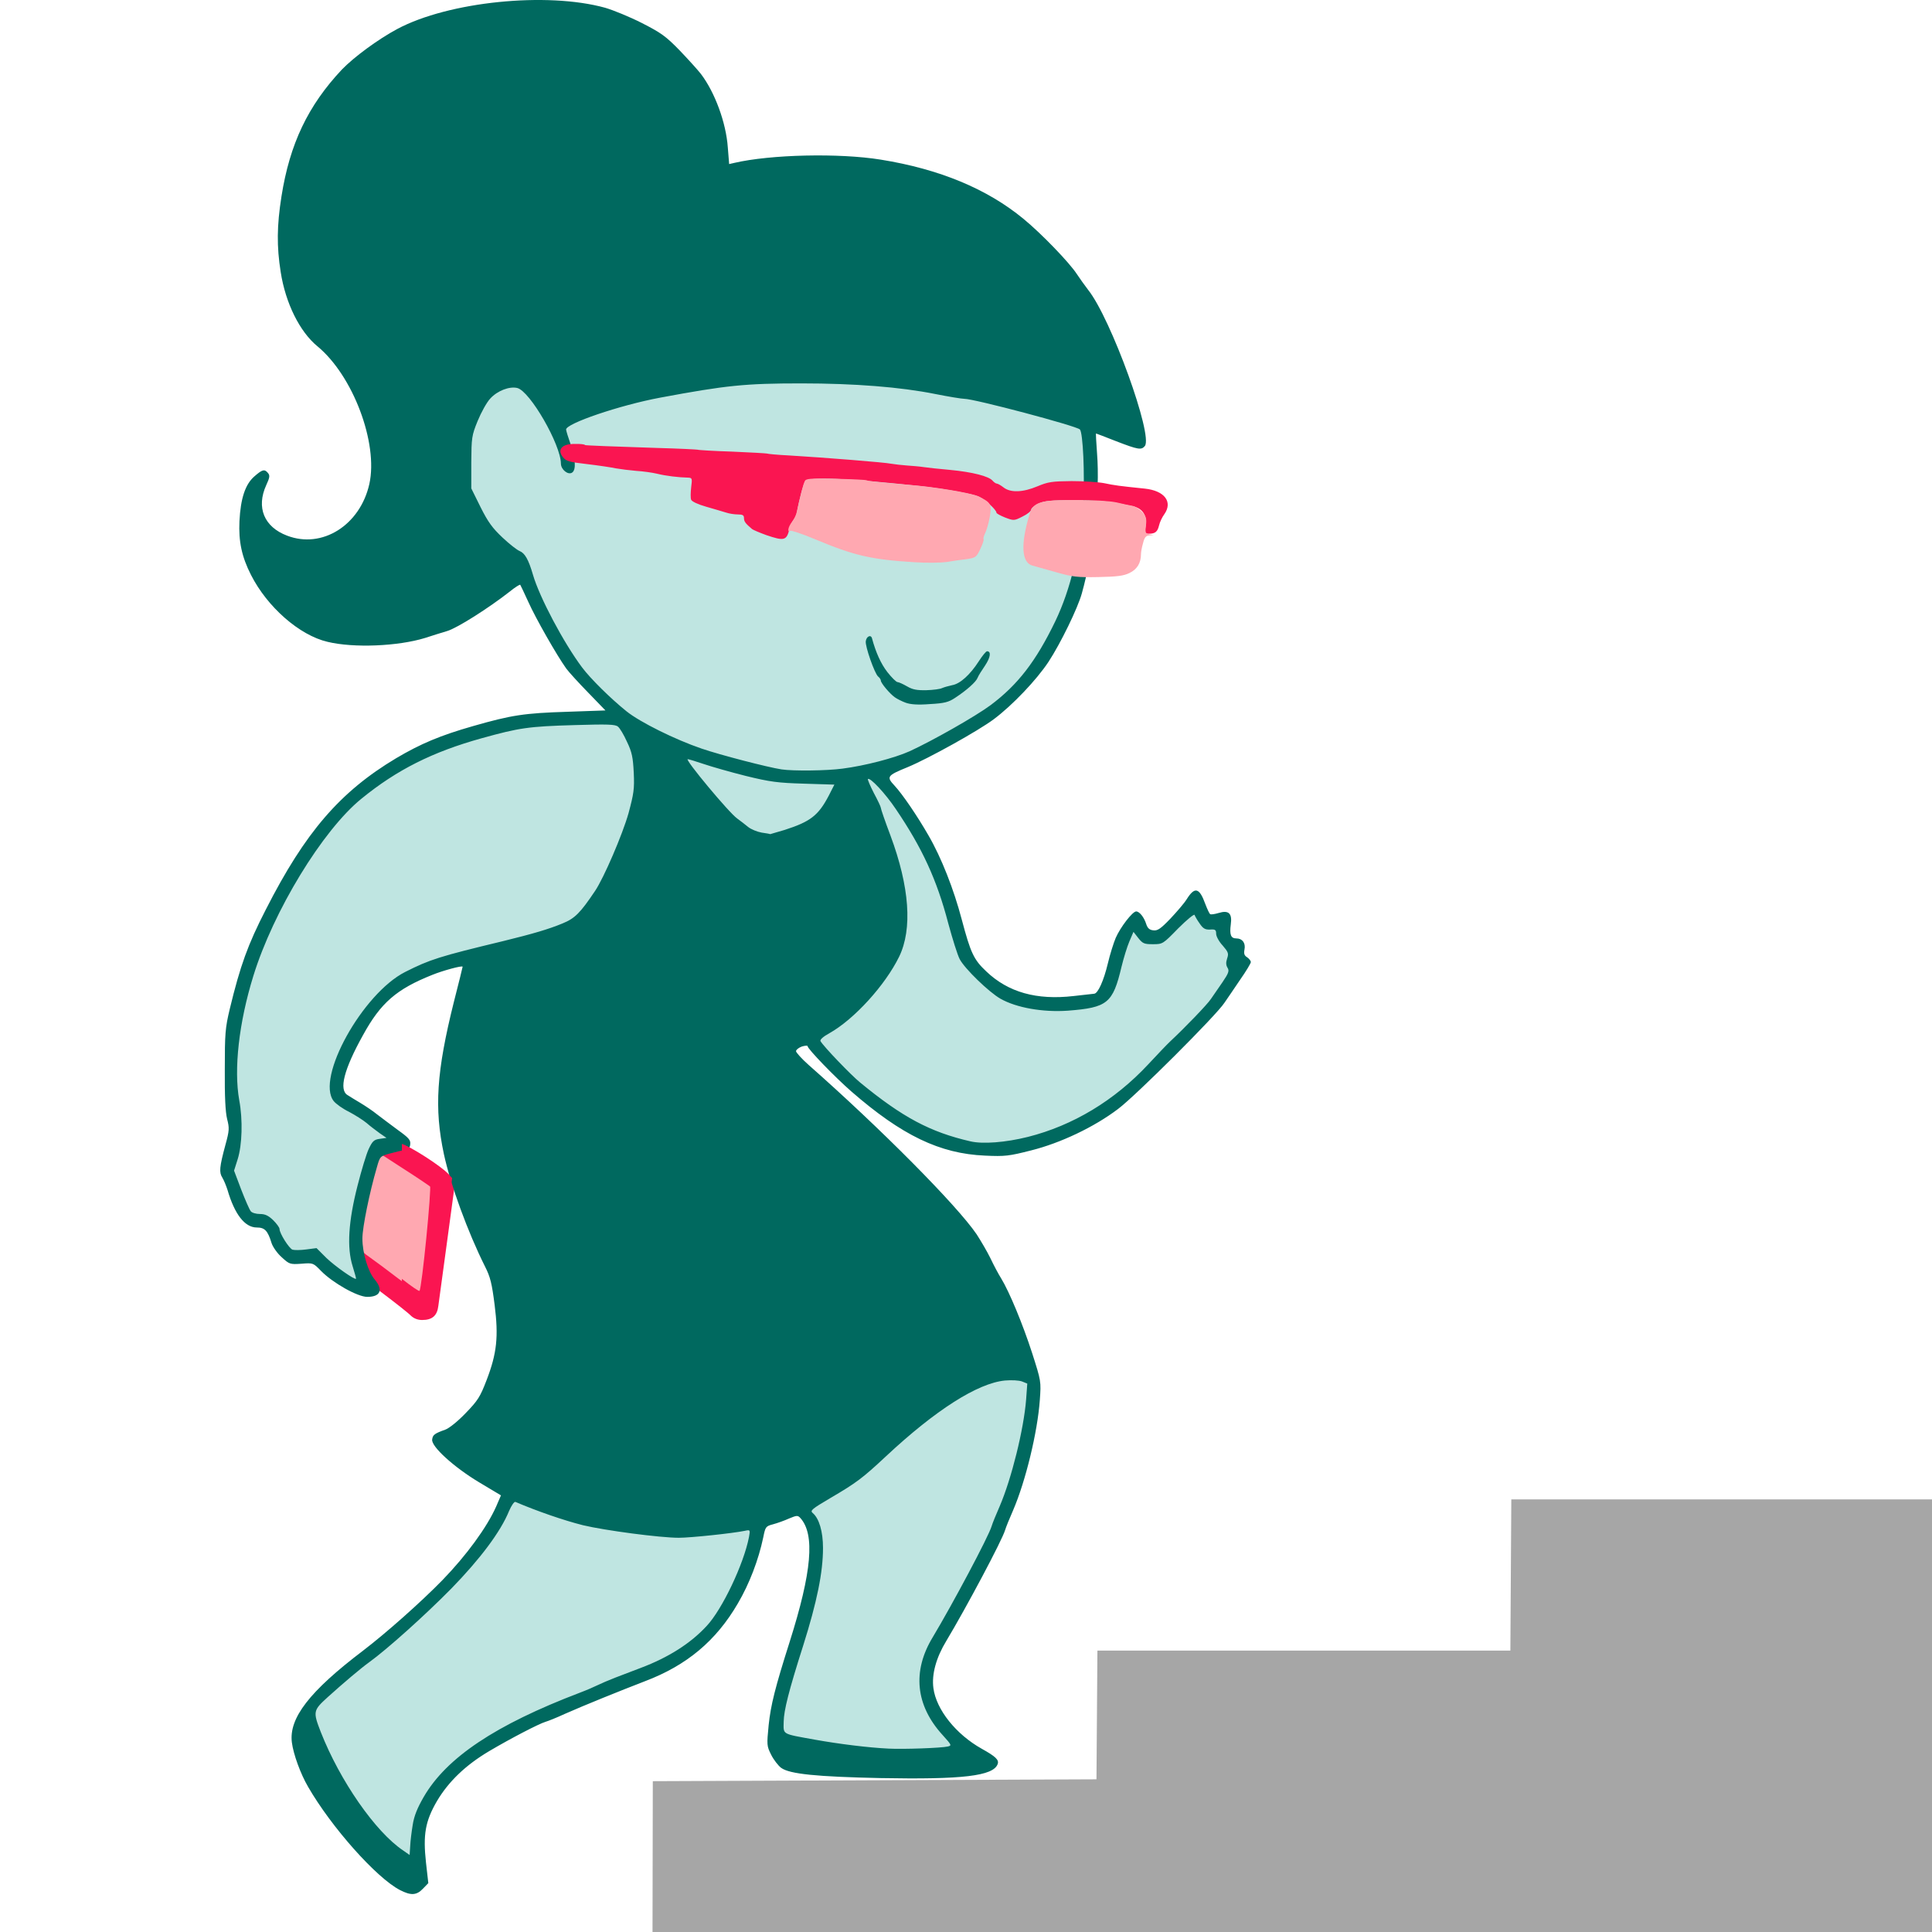 <?xml version="1.0" standalone="no"?><!-- Generator: Gravit.io --><svg xmlns="http://www.w3.org/2000/svg" xmlns:xlink="http://www.w3.org/1999/xlink" style="isolation:isolate" viewBox="0 0 500 500" width="500" height="500"><defs><clipPath id="_clipPath_ienQuAQE6ckKeROfZvXTZhUNZSVwHUqw"><rect width="500" height="500"/></clipPath></defs><g clip-path="url(#_clipPath_ienQuAQE6ckKeROfZvXTZhUNZSVwHUqw)"><path d=" M 168.946 460.969 L 283.767 460.483 L 284.01 427.18 L 390.883 427.18 L 391.126 388.043 L 657.548 388.043 L 656.819 536.568 L 168.8 535 L 168.946 460.969 Z " fill="rgb(166,166,166)"/><g id="Group"><path d=" M 106.359 340.518 C 105.76 339.869 102.269 337.126 98.628 334.383 C 93.291 330.343 92.044 329.146 92.044 328.149 C 92.044 327.45 91.496 326.453 90.798 325.804 C 89.501 324.657 89.65 323.56 91.396 322.513 C 92.294 321.914 92.842 322.163 95.336 324.059 C 101.97 329.146 108.054 333.535 108.204 333.385 C 108.304 333.286 109.002 327.5 109.8 320.567 C 110.598 313.635 111.246 307.949 111.246 307.899 C 111.246 307.849 108.004 305.755 104.014 303.211 C 100.024 300.667 96.583 298.323 96.284 297.974 C 95.785 297.375 96.882 293.735 97.581 293.735 C 97.73 293.735 98.827 294.433 100.024 295.231 C 101.221 296.079 102.817 296.727 103.615 296.727 C 105.112 296.727 114.488 302.263 116.633 304.408 L 117.83 305.605 L 115.785 320.717 C 114.638 329.046 113.591 336.827 113.441 337.974 C 113.142 340.518 111.845 341.615 109.251 341.615 C 108.104 341.615 107.107 341.216 106.359 340.518 Z " fill="rgb(250,21,81)"/><path d=" M 103.017 330.842 C 100.024 328.548 96.733 326.104 95.785 325.455 C 92.793 323.46 89.8 319.869 89.8 318.273 C 89.8 316.927 90.798 315.53 92.144 315.131 C 92.593 314.981 92.543 314.533 92.044 313.336 C 91.097 311.141 87.955 309.595 84.912 309.745 L 82.568 309.894 L 81.67 307.45 C 81.122 306.054 80.523 304.607 80.374 304.258 C 79.725 303.011 77.63 301.715 75.735 301.415 C 74.089 301.116 73.69 301.316 71.496 303.36 C 70.199 304.557 68.603 305.755 67.955 305.904 C 67.356 306.104 66.508 306.952 66.109 307.75 C 65.66 308.548 65.162 309.196 64.962 309.196 C 64.114 309.196 62.369 307.6 62.668 307.101 C 62.867 306.802 63.167 306.802 63.516 307.151 C 63.865 307.5 64.613 307.151 65.96 305.954 C 67.007 305.006 68.154 304.208 68.553 304.208 C 68.952 304.208 69.75 303.56 70.349 302.762 C 70.897 301.914 71.795 301.166 72.294 300.966 C 72.942 300.767 73.64 299.021 75.087 293.834 C 77.63 284.557 77.381 284.907 79.975 286.702 L 82.069 288.149 L 83.566 286.952 C 85.511 285.405 86.159 285.954 84.563 287.849 C 83.865 288.647 83.316 289.495 83.316 289.745 C 83.316 289.994 84.014 292.388 84.862 295.081 C 86.708 300.767 87.905 302.313 90.448 302.313 C 93.64 302.313 94.189 301.615 96.583 294.283 C 96.733 293.735 96.982 293.735 97.381 294.134 C 97.83 294.582 97.83 295.031 97.381 295.979 C 97.032 296.677 96.783 297.326 96.783 297.425 C 96.783 297.525 100.024 299.67 104.014 302.213 C 108.004 304.757 111.446 307.101 111.745 307.4 C 112.244 308.049 109.501 334.084 108.852 334.682 C 108.653 334.832 106.059 333.136 103.017 330.842 Z " fill="rgb(255,168,177)"/><path d=" M 104.912 480.318 C 103.815 479.57 101.77 477.974 100.374 476.727 C 94.289 471.39 86.059 458.622 82.019 448.248 C 80.473 444.258 80.324 443.51 80.872 442.513 C 81.82 440.817 90.847 432.538 95.536 429.196 C 100.174 425.854 109.95 417.076 116.284 410.642 C 123.216 403.51 128.354 396.577 130.847 390.942 C 131.546 389.395 132.344 387.999 132.643 387.799 C 132.942 387.6 133.84 387.799 134.738 388.248 C 142.668 392.388 164.513 396.976 175.935 396.976 C 178.578 396.976 191.546 395.53 194.289 394.981 C 195.386 394.732 195.436 395.081 194.738 398.124 C 193.341 404.158 191.396 408.947 188.453 414.034 C 183.067 423.261 176.683 428.548 165.96 432.587 C 159.625 435.031 150.099 438.872 145.162 441.066 C 143.117 442.014 140.872 442.912 140.174 443.111 C 138.379 443.66 131.197 447.4 125.61 450.692 C 119.226 454.483 113.69 459.819 110.648 465.056 C 108.104 469.445 107.107 473.385 107.306 478.323 C 107.356 479.919 107.306 481.365 107.206 481.465 C 107.107 481.615 106.059 481.066 104.912 480.318 Z " fill="rgb(191,229,225)"/><path d=" M 229.95 453.485 C 222.418 453.186 207.506 450.991 203.516 449.645 L 201.77 449.046 L 201.82 445.804 C 201.82 442.612 202.967 438.173 206.857 425.904 C 212.793 407.101 213.591 396.178 209.401 391.64 L 208.403 390.592 L 209.601 389.844 C 210.199 389.445 212.892 387.849 215.486 386.353 C 221.62 382.712 223.366 381.415 229.301 375.879 C 245.411 360.817 258.279 353.934 265.012 356.777 L 266.907 357.525 L 266.558 361.914 C 265.96 369.844 262.817 382.612 259.725 389.794 C 258.778 391.939 257.83 394.283 257.63 394.981 C 256.832 397.675 247.506 415.181 242.418 423.66 C 236.882 432.737 237.98 441.914 245.461 449.395 C 247.057 450.991 248.204 452.438 247.955 452.538 C 247.406 452.887 237.032 453.834 234.937 453.735 C 233.99 453.685 231.745 453.585 229.95 453.485 Z " fill="rgb(191,229,225)"/><path d=" M 90.498 331.091 C 88.603 329.994 85.91 327.949 84.463 326.553 L 81.92 324.009 L 79.077 324.408 C 76.932 324.657 75.985 324.557 75.137 323.959 C 73.89 323.161 71.346 319.171 71.346 318.024 C 71.346 316.827 69.102 315.181 67.456 315.181 C 64.962 315.181 63.566 313.435 61.471 307.949 L 59.576 302.961 L 60.523 299.969 C 61.67 296.278 61.87 289.844 60.922 284.757 C 59.925 279.321 60.473 268.548 62.069 261.814 C 64.613 251.141 66.658 245.505 71.296 236.378 C 78.578 222.064 85.61 212.238 93.092 206.104 C 102.518 198.323 111.645 193.685 124.713 190.044 C 134.438 187.351 136.733 187.001 148.802 186.652 L 159.127 186.353 L 160.473 187.55 C 161.172 188.198 162.418 190.193 163.266 191.989 C 164.563 194.682 164.812 196.029 165.012 199.969 C 165.211 204.208 165.012 205.405 163.665 210.443 C 162.119 215.929 157.281 227.201 154.987 230.592 C 152.593 234.183 149.551 237.924 148.503 238.572 C 145.81 240.268 140.274 242.114 130.199 244.557 C 113.64 248.548 111.296 249.296 104.862 252.538 C 94.937 257.525 83.416 277.874 86.807 284.308 C 87.107 284.807 88.653 285.954 90.299 286.752 C 91.895 287.55 93.99 288.897 94.887 289.645 C 95.785 290.443 97.331 291.59 98.279 292.238 C 101.72 294.533 101.92 295.73 98.877 295.73 C 97.182 295.73 96.982 295.879 96.134 297.924 C 95.635 299.171 94.438 303.261 93.441 307.051 C 90.548 318.423 90.698 326.902 93.79 331.241 C 95.286 333.336 94.289 333.286 90.498 331.091 Z " fill="rgb(191,229,225)"/><path d=" M 251.147 296.378 C 242.618 294.383 235.935 291.291 229.102 286.154 C 227.007 284.557 225.162 283.261 224.962 283.261 C 224.763 283.261 222.019 280.767 218.927 277.725 C 213.591 272.488 210.997 269.545 210.997 268.747 C 210.997 268.548 212.344 267.65 213.99 266.752 C 220.473 263.311 228.054 255.081 231.695 247.6 C 235.187 240.418 234.389 229.495 229.451 216.228 C 228.054 212.538 226.957 209.346 226.957 209.046 C 226.957 208.797 226.159 207.101 225.162 205.256 C 222.319 199.819 224.114 198.822 228.354 203.51 C 235.935 211.989 242.917 225.605 246.408 238.971 C 247.506 243.011 248.802 247.151 249.351 248.198 C 250.598 250.592 255.935 255.779 258.927 257.475 C 263.516 260.069 270.748 261.166 278.279 260.368 C 281.122 260.069 284.014 259.52 284.713 259.221 C 286.508 258.323 288.104 255.331 289.102 250.842 C 290.049 246.553 292.044 241.166 293.042 240.368 C 293.541 239.969 293.94 240.218 294.788 241.615 C 295.785 243.261 296.034 243.36 298.428 243.36 C 300.972 243.36 300.972 243.36 305.062 239.071 L 309.201 234.782 L 310.498 237.326 C 311.745 239.769 311.845 239.919 313.591 239.769 C 315.386 239.62 315.436 239.67 315.785 241.615 C 315.985 242.961 316.583 244.009 317.68 244.857 C 319.127 246.104 319.177 246.303 318.678 247.849 C 318.229 249.096 318.229 249.695 318.678 250.443 C 319.177 251.291 318.977 251.839 317.381 254.183 C 316.334 255.68 314.987 257.675 314.389 258.572 C 313.491 259.919 305.76 267.949 303.366 270.044 C 303.067 270.343 300.523 272.986 297.68 275.979 C 294.887 278.922 290.698 282.762 288.354 284.508 C 279.027 291.54 265.012 296.827 256.034 296.677 C 253.89 296.627 251.695 296.528 251.147 296.378 Z " fill="rgb(191,229,225)"/><path d=" M 197.231 216.478 C 196.084 216.278 194.688 215.779 194.189 215.38 C 189.95 212.288 188.453 210.942 185.361 207.251 C 179.376 200.218 176.084 195.779 176.483 195.38 C 176.683 195.181 178.877 195.68 181.371 196.478 C 183.815 197.326 189.052 198.822 193.042 199.819 C 199.376 201.365 201.271 201.615 208.254 201.814 C 212.643 201.964 216.433 202.263 216.633 202.463 C 217.231 203.011 214.339 208.348 212.144 210.742 C 211.097 211.889 209.451 213.236 208.503 213.685 C 207.007 214.483 199.476 217.026 199.326 216.877 C 199.276 216.827 198.329 216.627 197.231 216.478 Z " fill="rgb(191,229,225)"/><path d=" M 202.269 200.119 C 198.678 199.57 186.359 196.378 181.571 194.732 C 174.688 192.388 165.66 187.899 162.169 185.106 C 158.129 181.914 151.845 175.68 149.65 172.737 C 145.461 167.151 137.182 151.839 137.182 149.695 C 137.182 148.498 135.087 143.61 134.588 143.61 C 133.79 143.61 128.952 139.52 126.957 137.126 C 125.96 135.929 124.214 133.036 123.067 130.692 L 120.972 126.403 L 120.972 119.67 C 121.022 113.336 121.072 112.737 122.568 109.096 C 124.463 104.408 127.057 101.066 129.75 100.019 C 133.64 98.473 135.037 99.071 138.578 103.759 C 141.67 107.799 144.812 114.034 145.66 117.675 C 146.558 121.715 146.558 121.665 147.406 121.665 C 148.354 121.665 148.004 118.872 146.558 114.682 C 146.009 113.186 145.461 111.54 145.311 111.091 C 145.012 110.094 146.309 109.395 152.793 106.902 C 159.875 104.158 166.009 102.662 180.324 100.218 C 189.7 98.622 195.087 98.223 207.356 98.223 C 221.172 98.223 233.092 99.171 242.019 100.966 C 245.511 101.665 248.902 102.213 249.551 102.213 C 251.596 102.213 272.942 107.65 276.334 109.046 C 277.331 109.445 277.68 109.545 278.478 109.645 C 280.423 109.794 280.822 110.892 281.321 116.927 C 282.169 127.5 280.673 141.166 277.481 152.587 C 277.082 154.084 275.536 157.824 274.089 160.817 C 269.052 171.241 263.865 177.874 256.334 183.51 C 252.443 186.403 241.321 192.737 235.386 195.43 C 231.496 197.176 223.865 199.171 218.029 199.919 C 213.99 200.468 205.311 200.567 202.269 200.119 Z  M 247.157 179.62 C 249.8 177.924 251.346 176.478 251.995 175.331 C 252.493 174.433 252.394 174.483 251.047 175.43 C 250.249 176.029 249.301 176.827 248.952 177.226 C 248.603 177.675 247.506 178.124 246.458 178.323 C 245.461 178.523 244.264 178.872 243.815 179.071 C 243.366 179.321 241.521 179.57 239.775 179.62 C 237.281 179.67 236.184 179.47 234.738 178.622 C 233.69 178.024 232.593 177.525 232.194 177.525 C 231.845 177.525 230.448 176.178 229.152 174.533 C 227.855 172.887 226.758 171.54 226.658 171.54 C 226.259 171.54 227.605 174.533 228.254 175.081 C 228.653 175.38 228.952 175.929 228.952 176.228 C 228.952 177.226 232.194 180.069 234.239 180.817 C 235.685 181.316 237.381 181.465 240.673 181.216 C 244.364 181.016 245.511 180.717 247.157 179.62 Z " fill-rule="evenodd" fill="rgb(191,229,225)"/><path d=" M 103.516 489.146 C 97.431 486.004 85.76 472.887 79.725 462.413 C 77.78 459.071 75.935 454.034 75.536 450.942 C 74.738 444.657 80.074 437.725 93.94 427.201 C 99.825 422.712 108.902 414.682 114.538 408.897 C 120.723 402.513 126.009 395.281 128.403 389.894 L 129.65 387.001 L 124.064 383.66 C 117.481 379.72 111.546 374.333 111.845 372.538 C 111.995 371.341 112.443 370.991 115.236 369.994 C 116.234 369.645 118.528 367.799 120.523 365.705 C 123.665 362.463 124.264 361.515 125.91 357.226 C 128.603 350.243 129.052 345.904 128.004 337.675 C 127.306 332.188 126.907 330.493 125.511 327.75 C 121.072 318.872 116.633 306.752 114.887 298.722 C 112.344 286.802 112.942 277.375 117.481 259.221 C 118.728 254.383 119.725 250.293 119.725 250.193 C 119.725 249.794 114.588 251.191 111.895 252.288 C 102.618 255.979 98.528 259.52 93.94 267.899 C 89.002 276.777 87.655 282.064 89.95 283.41 C 90.548 283.809 92.044 284.707 93.291 285.455 C 94.538 286.203 96.483 287.5 97.581 288.398 C 98.728 289.296 101.172 291.091 102.967 292.438 C 105.81 294.483 106.309 295.031 106.159 296.178 C 106.059 297.126 105.71 297.525 104.763 297.625 C 104.064 297.725 102.369 298.124 100.922 298.523 C 98.379 299.221 98.329 299.271 97.531 302.114 C 95.635 308.597 93.79 317.625 93.79 320.518 C 93.79 324.258 95.236 329.096 96.982 331.141 C 99.226 333.834 98.478 335.63 95.037 335.63 C 92.543 335.63 86.159 332.039 83.117 328.947 C 81.072 326.852 81.072 326.802 78.029 327.051 C 75.087 327.251 74.887 327.201 72.942 325.405 C 71.795 324.408 70.648 322.762 70.299 321.764 C 69.301 318.473 68.503 317.675 66.458 317.675 C 63.366 317.675 60.723 314.283 58.877 307.949 C 58.528 306.852 57.93 305.405 57.531 304.757 C 56.683 303.41 56.783 302.064 58.329 296.328 C 59.376 292.538 59.376 291.939 58.778 289.595 C 58.329 287.799 58.129 283.759 58.179 276.777 C 58.179 267.5 58.279 266.054 59.476 261.066 C 62.169 249.944 64.114 244.508 68.802 235.38 C 78.977 215.38 88.004 204.907 102.518 196.228 C 108.852 192.488 113.89 190.343 122.468 187.899 C 132.394 185.056 135.685 184.557 146.807 184.208 L 156.683 183.859 L 152.294 179.321 C 149.85 176.827 147.256 173.984 146.558 173.036 C 144.114 169.645 138.578 159.919 136.733 155.779 C 135.685 153.485 134.738 151.49 134.638 151.341 C 134.488 151.241 133.291 151.989 131.945 153.086 C 126.458 157.375 118.379 162.513 115.735 163.311 C 114.239 163.759 111.645 164.557 110 165.106 C 103.017 167.251 91.546 167.75 84.763 166.104 C 77.481 164.408 69.152 157.076 64.962 148.797 C 62.568 144.109 61.72 140.119 61.97 134.882 C 62.269 128.996 63.466 125.355 65.81 123.311 C 67.855 121.515 68.453 121.316 69.351 122.413 C 69.9 123.061 69.8 123.61 68.902 125.555 C 66.259 131.341 68.354 136.378 74.289 138.622 C 83.366 142.114 93.192 135.929 95.586 125.256 C 97.93 114.682 91.346 97.176 82.119 89.595 C 77.581 85.854 73.89 78.473 72.643 70.393 C 71.596 63.809 71.645 58.423 72.842 50.842 C 74.987 37.226 79.725 27.301 88.503 17.974 C 91.596 14.782 97.78 10.193 102.817 7.5 C 116.084 0.418 141.521 -2.176 156.633 2.014 C 158.678 2.612 162.967 4.358 166.109 5.954 C 171.097 8.498 172.344 9.395 175.885 13.036 C 178.079 15.331 180.573 18.074 181.421 19.171 C 185.012 23.909 187.905 31.74 188.354 38.124 L 188.703 42.463 L 190 42.163 C 199.426 39.969 217.182 39.57 227.955 41.316 C 243.167 43.759 255.486 48.897 264.862 56.627 C 269.551 60.468 276.733 67.949 278.628 70.842 C 279.426 72.039 280.773 73.934 281.62 75.031 C 287.506 82.413 298.478 112.737 296.284 115.43 C 295.386 116.528 294.538 116.378 288.852 114.183 C 286.059 113.086 283.715 112.188 283.665 112.188 C 283.566 112.188 283.715 114.483 283.915 117.326 C 284.713 127.5 283.067 142.513 279.975 153.585 C 278.927 157.375 274.488 166.503 271.346 171.291 C 268.254 175.979 261.97 182.562 257.231 186.104 C 253.192 189.146 240.124 196.378 234.937 198.523 C 229.551 200.717 229.351 201.016 231.496 203.311 C 233.541 205.505 237.381 211.141 240.274 216.178 C 243.615 221.914 246.857 230.193 248.902 237.974 C 251.197 246.602 251.995 248.348 255.236 251.39 C 260.922 256.827 268.304 258.872 277.83 257.774 C 280.423 257.475 282.817 257.226 283.167 257.176 C 284.164 257.126 285.66 253.735 286.708 249.346 C 287.256 247.001 288.204 244.009 288.753 242.712 C 289.95 239.969 293.092 235.879 294.039 235.879 C 294.887 235.879 296.084 237.375 296.633 239.121 C 296.982 240.218 297.481 240.667 298.478 240.767 C 299.576 240.917 300.374 240.368 302.867 237.774 C 304.513 236.029 306.458 233.784 307.107 232.737 C 309.201 229.395 310.399 229.695 311.945 233.984 C 312.443 235.281 312.992 236.478 313.192 236.577 C 313.391 236.727 314.389 236.577 315.386 236.278 C 317.98 235.48 318.927 236.378 318.528 239.221 C 318.179 241.914 318.528 242.862 319.975 242.862 C 321.521 242.862 322.418 244.059 322.069 245.755 C 321.87 246.802 322.019 247.301 322.768 247.75 C 323.266 248.099 323.715 248.647 323.715 248.996 C 323.715 249.296 322.468 251.39 320.922 253.585 C 319.426 255.779 317.63 258.473 316.882 259.52 C 314.788 262.762 293.89 283.61 289.351 287.001 C 283.167 291.69 274.438 295.829 266.857 297.725 C 261.172 299.171 260.124 299.321 254.887 299.071 C 243.216 298.572 233.391 293.834 220.324 282.463 C 216.034 278.722 209.002 271.44 209.002 270.742 C 209.002 270.543 208.354 270.592 207.506 270.842 C 206.708 271.141 206.009 271.69 206.009 272.039 C 206.009 272.388 207.506 274.034 209.301 275.63 C 227.805 291.939 247.655 311.939 252.743 319.42 C 253.84 321.116 255.486 323.909 256.334 325.655 C 257.182 327.45 258.428 329.794 259.127 330.892 C 261.221 334.333 264.663 342.612 267.107 350.144 C 269.451 357.475 269.451 357.475 269.102 362.363 C 268.503 370.692 265.411 383.36 262.219 390.792 C 261.271 392.937 260.324 395.281 260.124 395.979 C 259.326 398.672 250 416.178 244.912 424.657 C 242.269 428.996 241.072 433.336 241.571 436.927 C 242.319 442.463 247.406 448.847 254.089 452.587 C 257.68 454.582 258.628 455.48 258.179 456.577 C 257.032 459.62 249.102 460.567 227.955 460.168 C 211.346 459.819 204.364 459.121 202.169 457.525 C 201.421 456.976 200.224 455.43 199.576 454.134 C 198.428 451.839 198.428 451.59 198.927 446.453 C 199.476 441.266 200.573 436.827 204.364 424.907 C 210.099 406.802 210.947 397.126 207.157 392.887 C 206.458 392.139 206.259 392.139 204.214 392.986 C 203.017 393.535 201.172 394.183 200.074 394.483 C 198.179 394.981 198.079 395.131 197.531 397.874 C 196.284 403.759 193.94 409.894 190.947 414.981 C 185.311 424.657 177.73 430.991 166.957 435.081 C 160.623 437.525 151.097 441.365 146.159 443.56 C 144.114 444.508 141.87 445.405 141.172 445.605 C 139.376 446.154 132.194 449.894 126.608 453.186 C 120.473 456.827 116.084 461.066 113.092 466.104 C 110.049 471.341 109.451 474.782 110.249 482.064 L 110.847 487.351 L 109.451 488.797 C 107.805 490.543 106.309 490.592 103.516 489.146 Z  M 106.807 472.288 C 107.157 469.994 108.004 467.899 109.65 465.056 C 115.536 454.882 128.204 446.403 150.049 438.074 C 151.795 437.425 153.84 436.528 154.638 436.129 C 155.436 435.73 157.531 434.832 159.326 434.134 C 161.122 433.435 164.064 432.338 165.86 431.64 C 172.992 428.947 178.728 425.306 182.867 420.817 C 186.907 416.528 192.493 404.757 193.84 397.774 C 194.189 395.879 194.139 395.879 192.743 396.178 C 189.601 396.827 178.678 397.974 175.685 397.974 C 170.798 397.974 156.533 396.079 150.897 394.732 C 145.76 393.435 139.027 391.091 133.391 388.697 C 133.092 388.548 132.344 389.645 131.745 391.041 C 129.551 396.428 124.264 403.46 116.783 411.141 C 110 418.024 100.224 426.802 95.536 430.193 C 93.441 431.69 88.902 435.53 84.812 439.221 C 81.022 442.662 80.972 442.961 83.017 448.248 C 87.955 460.817 97.132 474.084 104.364 478.922 L 106.009 480.069 L 106.159 477.774 C 106.209 476.528 106.508 474.084 106.807 472.288 Z  M 245.311 451.989 C 246.359 451.74 246.259 451.59 243.965 449.046 C 236.932 441.365 236.034 432.488 241.421 423.66 C 246.508 415.181 255.835 397.675 256.633 394.981 C 256.832 394.283 257.78 391.939 258.728 389.794 C 261.77 382.712 264.962 369.894 265.561 362.163 L 265.86 358.074 L 264.513 357.525 C 263.715 357.226 261.82 357.126 260.074 357.276 C 252.992 357.974 242.119 364.907 229.301 376.877 C 223.216 382.562 221.62 383.759 214.887 387.7 C 210.149 390.493 209.601 390.942 210.299 391.54 C 211.995 392.937 212.992 396.378 212.992 400.617 C 212.992 406.902 211.446 414.533 207.855 425.904 C 204.114 437.625 202.867 442.662 202.817 445.555 C 202.768 448.996 202.169 448.647 210.997 450.243 C 217.132 451.341 224.713 452.288 229.95 452.538 C 233.79 452.737 243.665 452.388 245.311 451.989 Z  M 91.246 327.65 C 89.75 322.862 90.149 316.129 92.543 306.802 C 93.541 302.862 94.837 298.572 95.436 297.326 C 96.384 295.331 96.783 294.932 98.279 294.732 L 100.024 294.483 L 98.279 293.286 C 97.331 292.587 95.785 291.44 94.887 290.642 C 93.99 289.894 91.945 288.597 90.349 287.75 C 88.703 286.952 86.957 285.705 86.359 284.956 C 81.67 279.021 93.84 257.126 104.862 251.54 C 111.296 248.298 113.64 247.55 130.199 243.56 C 137.93 241.665 142.019 240.468 145.61 238.971 C 148.802 237.675 150.199 236.228 153.99 230.592 C 156.284 227.201 161.122 215.929 162.668 210.443 C 164.014 205.405 164.214 204.208 164.014 199.969 C 163.815 196.029 163.566 194.682 162.269 191.989 C 161.471 190.193 160.423 188.448 159.925 188.049 C 159.226 187.45 157.231 187.4 148.753 187.65 C 136.733 187.999 134.438 188.348 124.713 191.041 C 111.945 194.582 102.718 199.221 93.541 206.702 C 83.466 214.882 70.748 235.779 65.561 252.587 C 61.82 264.657 60.473 276.727 61.92 284.757 C 62.867 289.844 62.668 296.278 61.521 299.969 L 60.573 302.961 L 62.418 307.849 C 63.466 310.543 64.563 313.086 64.912 313.485 C 65.211 313.884 66.309 314.183 67.256 314.183 C 68.603 314.183 69.451 314.582 70.698 315.779 C 71.596 316.677 72.344 317.675 72.344 318.074 C 72.344 319.171 74.788 323.061 75.685 323.41 C 76.184 323.56 77.73 323.56 79.226 323.36 L 81.92 323.011 L 84.463 325.555 C 86.708 327.7 91.795 331.291 92.144 330.942 C 92.194 330.892 91.795 329.395 91.246 327.65 Z  M 266.009 294.233 C 277.68 291.291 288.453 284.807 297.182 275.43 C 299.675 272.737 302.219 270.094 302.817 269.545 C 306.608 266.004 312.493 259.919 313.391 258.523 C 313.99 257.675 315.336 255.68 316.384 254.183 C 317.98 251.839 318.179 251.241 317.68 250.443 C 317.281 249.794 317.231 249.096 317.581 248.049 C 318.029 246.752 317.88 246.403 316.433 244.707 C 315.486 243.71 314.738 242.313 314.738 241.665 C 314.738 240.617 314.488 240.468 313.142 240.567 C 311.895 240.617 311.346 240.318 310.448 238.971 C 309.8 238.074 309.251 237.076 309.152 236.777 C 309.052 236.478 307.157 238.024 304.912 240.268 C 300.972 244.308 300.922 244.358 298.379 244.358 C 296.134 244.358 295.735 244.208 294.588 242.762 L 293.341 241.166 L 292.294 243.61 C 291.695 245.006 290.798 247.949 290.249 250.193 C 288.004 259.67 286.608 260.767 276.334 261.565 C 269.9 262.014 263.067 260.817 258.927 258.473 C 255.935 256.777 249.601 250.642 248.354 248.198 C 247.805 247.151 246.508 243.011 245.411 238.971 C 242.468 227.7 238.678 219.47 231.845 209.395 C 229.102 205.306 225.162 201.116 224.613 201.615 C 224.513 201.764 225.211 203.41 226.159 205.256 C 227.157 207.101 227.955 208.797 227.955 209.046 C 227.955 209.346 229.052 212.538 230.448 216.228 C 235.386 229.495 236.184 240.418 232.693 247.6 C 229.102 254.932 221.122 263.759 214.638 267.4 C 212.992 268.298 212.144 269.096 212.344 269.445 C 213.192 270.892 220.224 278.223 222.618 280.168 C 233.541 289.146 240.723 292.986 251.147 295.38 C 254.339 296.129 260.224 295.68 266.009 294.233 Z  M 203.067 214.782 C 209.75 212.637 211.795 211.041 214.488 205.904 L 215.935 203.061 L 208.104 202.812 C 201.321 202.612 199.326 202.363 193.042 200.817 C 189.052 199.819 184.164 198.423 182.119 197.725 C 180.074 197.026 178.229 196.478 177.98 196.478 C 177.132 196.478 188.703 210.393 190.798 211.839 C 191.645 212.438 192.892 213.435 193.64 214.034 C 194.389 214.632 195.985 215.281 197.132 215.48 C 198.329 215.63 199.276 215.829 199.326 215.879 C 199.376 215.879 201.022 215.38 203.067 214.782 Z  M 218.029 198.922 C 223.865 198.173 231.496 196.178 235.386 194.433 C 241.271 191.74 252.443 185.405 256.334 182.513 C 263.416 177.226 268.104 171.141 273.092 160.817 C 277.132 152.388 279.576 142.064 280.324 130.094 C 280.773 122.862 280.274 111.939 279.476 111.141 C 278.478 110.193 252.144 103.211 249.551 103.211 C 248.902 103.211 245.511 102.662 242.019 101.964 C 233.092 100.168 221.172 99.221 207.356 99.221 C 192.842 99.221 187.955 99.72 170.847 102.912 C 160.423 104.857 146.309 109.645 146.508 111.191 C 146.558 111.59 147.057 113.236 147.605 114.782 C 148.952 118.672 149.152 121.615 148.054 122.313 C 147.007 123.011 145.162 121.515 145.162 119.969 C 145.112 115.031 137.182 101.266 133.89 100.418 C 131.845 99.919 128.753 101.116 126.907 103.111 C 125.96 104.109 124.513 106.752 123.615 108.947 C 122.069 112.737 122.019 113.286 121.97 119.67 L 121.97 126.403 L 124.364 131.241 C 126.309 135.131 127.456 136.677 130.049 139.121 C 131.845 140.817 133.84 142.363 134.488 142.612 C 135.835 143.161 136.783 144.807 137.93 148.747 C 139.625 154.582 145.86 166.353 150.648 172.737 C 152.842 175.68 158.129 180.867 162.169 184.109 C 165.66 186.902 174.688 191.39 181.571 193.735 C 186.359 195.38 198.678 198.572 202.269 199.121 C 205.311 199.57 213.99 199.47 218.029 198.922 Z " fill-rule="evenodd" fill="rgb(0,105,95)"/><path d=" M 234.389 181.864 C 233.441 181.515 232.144 180.867 231.596 180.468 C 230.299 179.57 227.955 176.777 227.955 176.129 C 227.955 175.879 227.655 175.38 227.256 175.081 C 226.359 174.333 223.865 167.251 224.064 165.954 C 224.214 164.707 225.361 164.158 225.66 165.156 C 226.658 168.847 227.955 171.74 229.65 173.934 C 230.748 175.331 231.945 176.528 232.294 176.528 C 232.593 176.528 233.69 177.026 234.738 177.625 C 236.184 178.473 237.281 178.672 239.775 178.622 C 241.521 178.572 243.366 178.323 243.815 178.074 C 244.264 177.874 245.461 177.525 246.408 177.326 C 248.503 176.976 251.097 174.582 253.341 171.091 C 254.239 169.695 255.187 168.548 255.436 168.548 C 256.583 168.548 256.334 170.144 254.937 172.238 C 254.089 173.485 253.192 174.882 252.992 175.43 C 252.593 176.478 250.199 178.622 247.157 180.617 C 245.511 181.715 244.413 182.014 240.673 182.213 C 237.531 182.463 235.635 182.313 234.389 181.864 Z " fill="rgb(0,105,95)"/><path d=" M 198.279 138.473 C 196.633 137.874 194.987 137.176 194.638 136.927 C 192.942 135.48 192.543 134.981 192.543 134.084 C 192.543 133.336 192.194 133.136 190.947 133.136 C 190.099 133.136 188.703 132.937 187.855 132.637 C 187.007 132.388 184.713 131.69 182.768 131.141 C 180.623 130.543 179.077 129.794 178.877 129.346 C 178.678 128.897 178.728 127.45 178.877 126.104 C 179.177 123.759 179.127 123.66 178.029 123.61 C 175.635 123.56 172.294 123.161 170.099 122.612 C 168.852 122.313 166.408 121.964 164.663 121.864 C 162.917 121.715 160.523 121.415 159.426 121.216 C 158.279 120.966 154.937 120.468 151.995 120.119 C 147.256 119.57 146.508 119.37 145.66 118.273 C 144.413 116.677 145.062 115.331 147.306 114.981 C 148.603 114.782 151.396 114.882 151.396 115.181 C 151.396 115.281 159.127 115.58 170.049 115.929 C 175.685 116.079 180.374 116.328 180.523 116.378 C 180.673 116.478 184.713 116.727 189.501 116.877 C 194.289 117.076 198.329 117.326 198.478 117.375 C 198.628 117.475 201.271 117.725 204.264 117.874 C 213.441 118.423 229.102 119.67 230.698 120.019 C 231.546 120.168 233.341 120.368 234.688 120.468 C 236.084 120.567 237.98 120.717 238.927 120.867 C 239.875 121.016 243.017 121.365 245.91 121.615 C 251.695 122.163 255.935 123.261 256.882 124.408 C 257.231 124.807 257.73 125.156 257.98 125.156 C 258.229 125.156 259.027 125.605 259.725 126.154 C 261.521 127.55 264.713 127.45 268.503 125.854 C 271.246 124.707 272.244 124.557 277.331 124.508 C 280.473 124.508 284.314 124.757 285.81 125.056 C 288.453 125.605 289.451 125.755 296.284 126.453 C 301.421 127.001 303.566 129.894 301.321 133.086 C 300.773 133.834 300.174 135.081 299.975 135.929 C 299.576 137.625 298.977 138.124 297.331 138.124 C 296.234 138.124 296.184 137.974 296.483 136.129 C 296.932 133.186 295.536 131.291 292.493 130.892 C 291.945 130.792 290.149 130.443 288.503 130.094 C 286.857 129.745 282.269 129.445 278.079 129.445 C 271.845 129.445 270.299 129.595 268.753 130.343 C 267.705 130.842 266.857 131.54 266.857 131.889 C 266.857 132.288 265.86 133.086 264.613 133.685 C 262.468 134.782 262.369 134.782 260.124 133.934 C 258.877 133.435 257.88 132.887 257.88 132.687 C 257.88 131.939 255.037 129.346 253.391 128.548 C 251.845 127.849 244.563 126.503 238.678 125.854 C 218.827 123.71 209.65 123.311 208.403 124.557 C 207.955 125.006 206.758 129.495 206.259 132.538 C 206.159 133.186 205.76 134.084 205.361 134.533 C 204.962 135.031 204.463 136.029 204.314 136.877 C 203.566 139.919 202.967 140.069 198.279 138.473 Z " fill="rgb(250,21,81)"/><path d=" M 273.341 148.099 C 270.748 147.351 268.004 146.602 267.306 146.403 C 264.364 145.755 264.064 140.917 266.458 133.036 C 267.356 129.944 269.152 129.395 278.329 129.395 C 282.967 129.395 287.256 129.645 289.052 130.044 C 290.698 130.443 292.593 130.842 293.192 130.942 C 293.84 131.091 294.937 131.789 295.586 132.488 C 296.583 133.585 296.783 134.183 296.583 135.929 C 296.334 137.824 296.433 138.074 297.431 138.273 L 298.528 138.473 L 297.431 138.572 C 296.583 138.622 296.184 139.071 295.835 140.518 C 295.536 141.515 295.286 142.812 295.286 143.41 C 295.286 145.705 294.289 147.351 292.294 148.298 C 290.798 149.046 289.052 149.246 284.214 149.346 C 278.827 149.445 277.531 149.296 273.341 148.099 Z " fill="rgb(255,168,177)"/><path d=" M 236.683 145.505 C 225.411 144.807 221.072 143.809 210.847 139.52 C 207.655 138.173 204.763 137.226 204.513 137.375 C 203.665 137.874 203.965 136.328 204.962 135.081 C 205.461 134.433 206.009 133.336 206.159 132.637 C 207.456 127.051 207.905 125.306 208.254 124.557 C 208.553 123.859 209.451 123.759 216.234 123.909 C 220.473 124.009 224.064 124.158 224.314 124.308 C 224.713 124.557 228.154 124.907 234.937 125.455 C 241.62 125.954 251.246 127.55 253.192 128.448 C 256.483 130.044 256.733 130.493 256.134 133.884 C 255.835 135.53 255.286 137.375 254.937 138.024 C 254.638 138.622 254.438 139.321 254.538 139.52 C 254.688 139.72 254.289 140.867 253.69 142.114 C 252.693 144.208 252.493 144.358 250.149 144.707 C 248.753 144.857 246.408 145.206 244.912 145.455 C 243.416 145.655 239.725 145.705 236.683 145.505 Z " fill="rgb(255,168,177)"/><path d=" M 104.01 337.953 C 105.145 338.918 105.96 339.646 106.216 339.941 C 106.92 340.642 107.858 341.043 108.938 341.043 C 111.378 341.043 112.598 339.941 112.88 337.387 C 113.021 336.235 114.006 328.423 115.086 320.06 L 117.01 304.886 L 115.884 303.684 C 114 301.674 106.187 296.697 104.01 296.043 L 104.01 301.48 C 107.765 304.035 111.003 306.388 111.284 306.689 C 111.754 307.34 109.172 333.481 108.562 334.082 C 108.396 334.215 106.45 332.886 104.01 330.972 L 104.01 337.953 L 104.01 337.953 Z " fill="rgb(250,21,81)"/></g></g></svg>